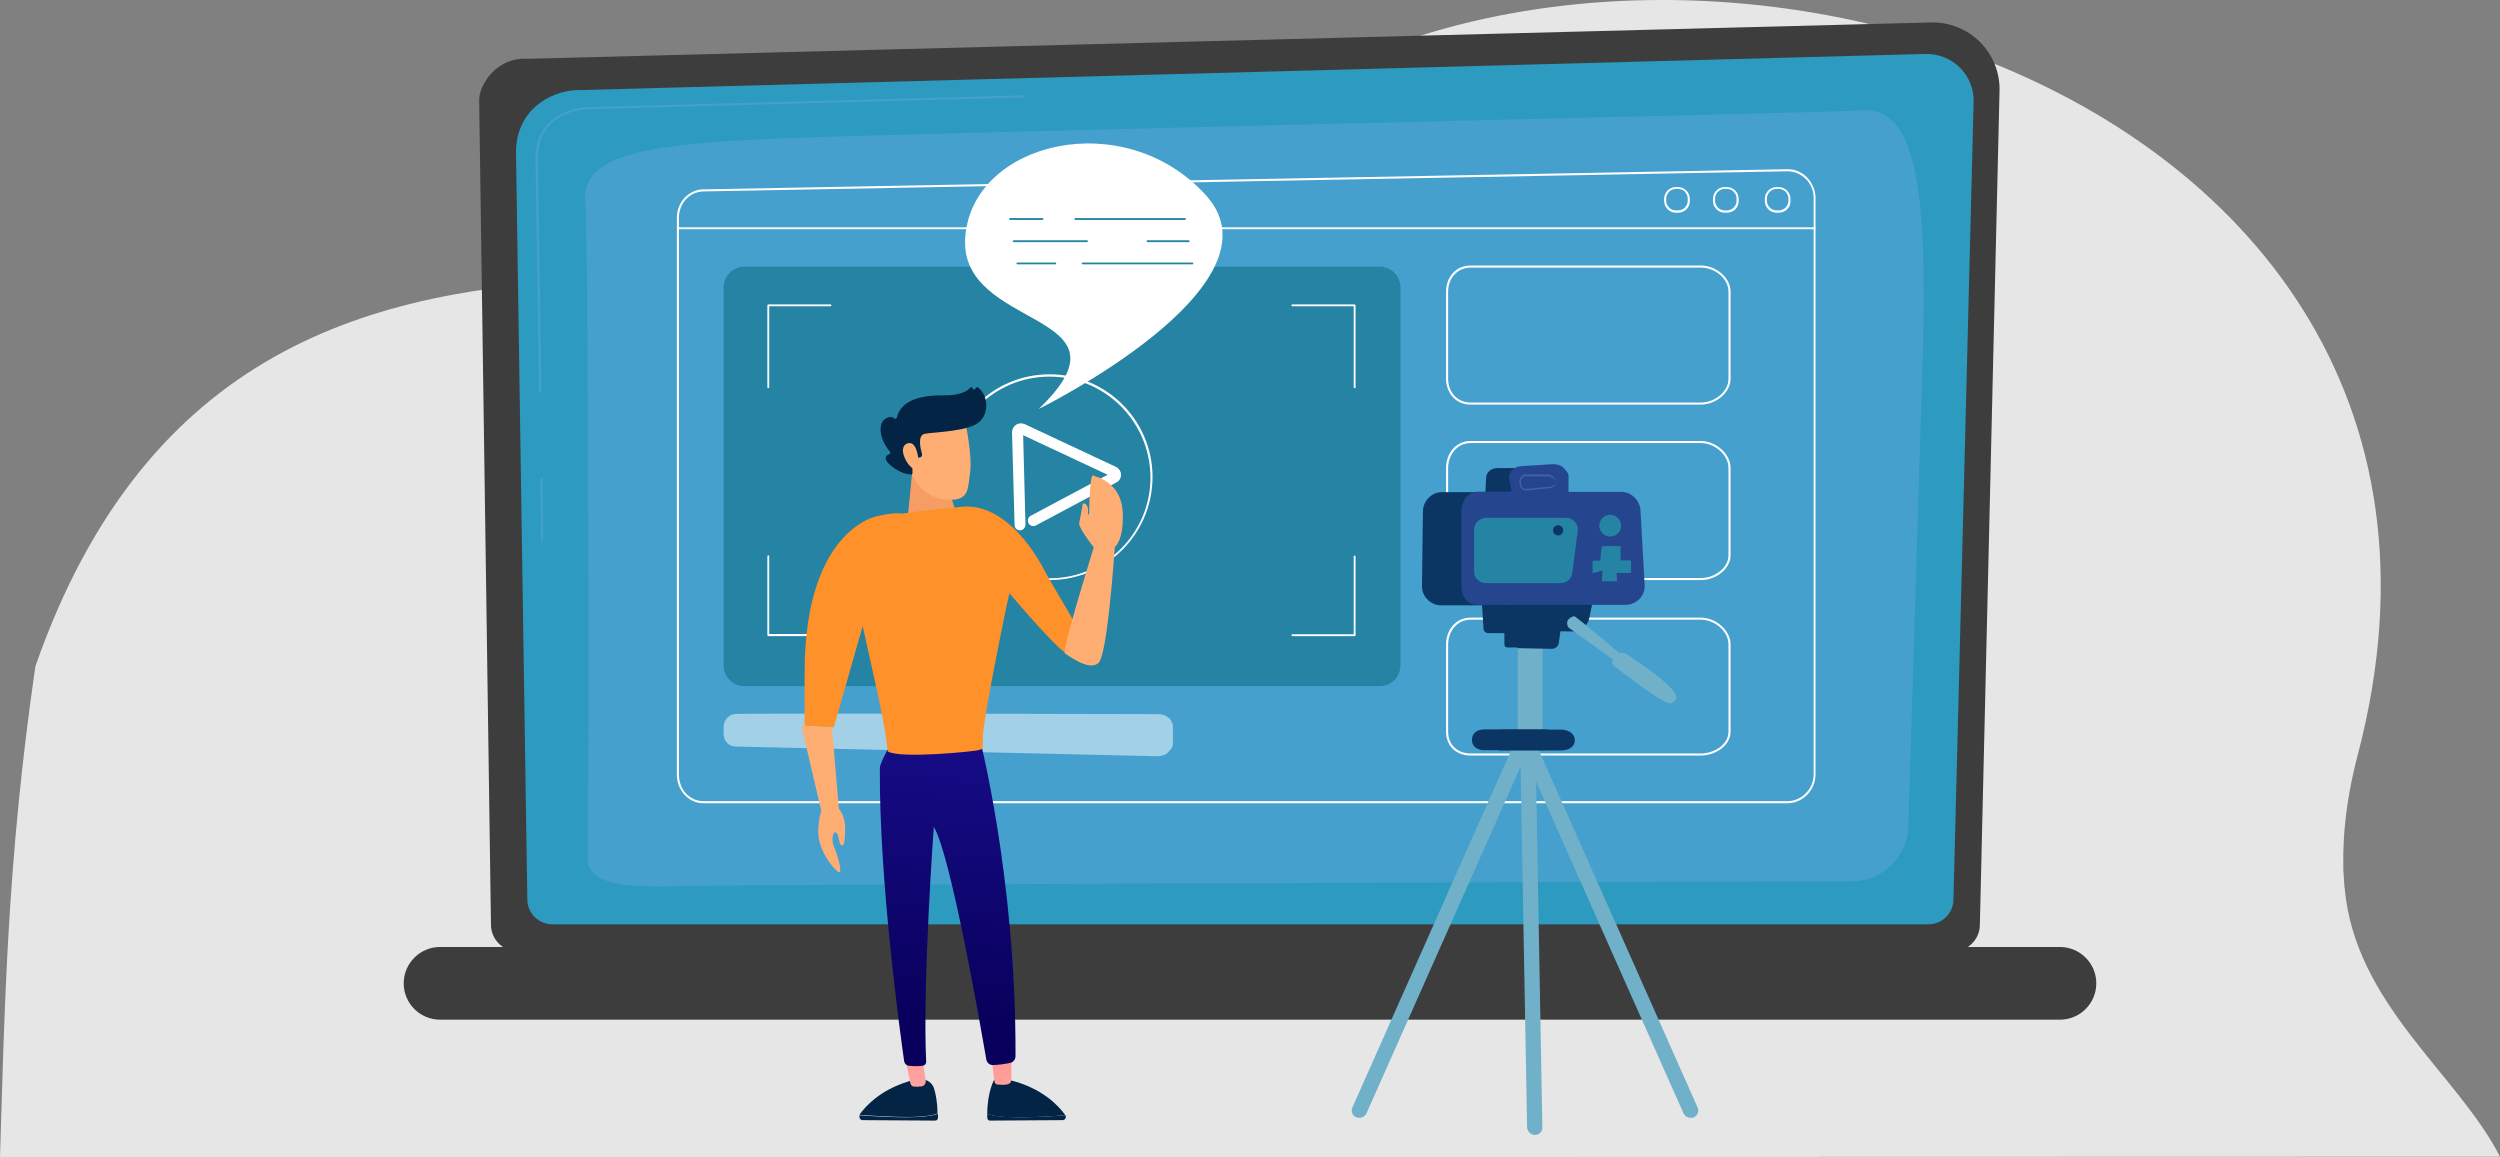 <?xml version="1.0" encoding="utf-8"?>
<!-- Generator: Adobe Illustrator 22.0.1, SVG Export Plug-In . SVG Version: 6.00 Build 0)  -->
<svg version="1.1" xmlns="http://www.w3.org/2000/svg" xmlns:xlink="http://www.w3.org/1999/xlink" x="0px" y="0px"
	 viewBox="0 0 1080 500" style="enable-background:new 0 0 1080 500;" xml:space="preserve">
<rect x="0" y="0" width="1080" height="500" fill="#808080" stroke="none"/>
<style type="text/css">
	.st0{fill:#E6E6E6;}
	.st1{fill:#3D3D3D;}
	.st2{fill:#2D9AC0;}
	.st3{opacity:0.24;}
	.st4{fill:#91B3FA;}
	.st5{fill:#FFFFFF;}
	.st6{fill:#2583A3;}
	.st7{opacity:0.5;fill:#FFFFFF;}
	.st8{fill:#70B1C9;}
	.st9{fill:#0B3563;}
	.st10{fill:#25468F;}
	.st11{fill:#FFAE73;}
	.st12{fill:#032444;}
	.st13{fill:url(#SVGID_1_);}
	.st14{fill:url(#SVGID_2_);}
	.st15{fill:url(#SVGID_3_);}
	.st16{fill:#F59D64;}
	.st17{fill:#FF912B;}
</style>
<g id="Calque_2">
	<path class="st0" d="M0,500c2-64,3-128,15.3-212.2c96.1-275.1,391-102,488.7-206c162.1-172.6,595.1-63.1,514.6,244.1
		c-2.8,10.6-4.6,20.6-5.5,29.8c-0.5,4.5-0.7,8.9-0.8,13.1c0,0.7,0,1.4,0,2c0,1.4,0,2.7,0,4.1c0,0.7,0,1.4,0.1,2
		c0.1,1.6,0.2,3.2,0.3,4.8c0,0.7,0.1,1.4,0.2,2c4.5,50.2,48.9,80.3,67.1,116"/>
</g>
<g id="Calque_1">
</g>
<g id="Calque_3">
	<g>
		<g>
			<g>
				<path class="st1" d="M855.3,399.5c0,6.3-5.2,11.5-11.5,11.5H223.6c-6.3,0-11.5-5.2-11.5-11.5L207,43.1c0-6.3,7.4-18.6,21-17.7
					L834.1,9.7c7.9-0.2,15.6,2.8,21.2,8.4c5.6,5.6,8.7,13.2,8.5,21.1L855.3,399.5z"/>
				<path class="st2" d="M843.9,388.5c0,6-4.9,10.8-10.8,10.8H238.6c-6,0-10.8-4.9-10.8-10.8l-4.9-323.5c0.6-19.5,17.6-26.5,28-26.1
					l580.9-15.6c5.6-0.1,10.9,2,14.9,5.9c3.9,3.9,6.1,9.3,5.9,14.9L843.9,388.5z"/>
				<g>
					<g class="st3">
						<path class="st4" d="M234.2,233.6c-0.2,0-0.4-0.2-0.4-0.4l-0.4-26.2c0-0.2,0.2-0.5,0.4-0.5c0.3,0,0.5,0.2,0.5,0.4l0.4,26.2
							C234.6,233.4,234.4,233.6,234.2,233.6C234.2,233.6,234.2,233.6,234.2,233.6z"/>
					</g>
					<g class="st3">
						<path class="st4" d="M233.2,169.3c-0.2,0-0.4-0.2-0.4-0.4l-1.5-100.5c0-6.6,2.1-11.8,6-15.6c7.2-6.9,18.6-6.6,19.1-6.6
							l185.5-5c0.2,0,0.5,0.2,0.5,0.4c0,0.2-0.2,0.5-0.4,0.5l-185.5,5c-0.5,0-11.5-0.4-18.4,6.3c-3.8,3.6-5.7,8.7-5.7,15l1.5,100.5
							C233.7,169.1,233.5,169.3,233.2,169.3C233.2,169.3,233.2,169.3,233.2,169.3z"/>
					</g>
				</g>
				<g class="st3">
					<path class="st4" d="M253.9,370.5c0.6-26.7,0.4-263.5-1.1-284C251.3,66.1,283.1,62.3,332,60c48.9-2.3,461.5-11.4,472.1-12.3
						c23.9-1.9,28.8,33.8,26.4,111.2c-1.8,58.2-4.8,154.1-6.1,198.2c-0.4,13.1-11.1,23.5-24.3,23.6c-99.3,0.3-479.8,1.4-505.1,2.1
						C265.8,383.7,253.7,381.1,253.9,370.5z"/>
				</g>
			</g>
			<path class="st1" d="M889.9,440.5H190.1c-8.6,0-15.7-7-15.7-15.7l0,0c0-8.6,7-15.7,15.7-15.7h699.8c8.6,0,15.7,7,15.7,15.7l0,0
				C905.6,433.5,898.5,440.5,889.9,440.5z"/>
		</g>
		<path class="st5" d="M772.2,347H303.9c-6.4,0-11.5-5.5-11.5-12.4V94.1c0-6.8,5.1-12.2,11.5-12.3l0,0.4l0-0.4l468.2-8.7
			c3.2-0.1,6.2,1.2,8.5,3.5c2.3,2.4,3.7,5.6,3.7,8.8v249.2C784.3,341.3,778.8,347,772.2,347z M772.3,74c-0.1,0-0.1,0-0.2,0
			l-468.2,8.7c-6,0.1-10.6,5.1-10.6,11.4v240.5c0,6.5,4.6,11.5,10.6,11.5h468.3c6.1,0,11.3-5.3,11.3-11.5V85.4c0-3-1.2-5.9-3.4-8.1
			C777.9,75.2,775.2,74,772.3,74z"/>
		<path class="st6" d="M605,124.2c0-5-4-9-9-9H321.6c-5,0-9,4-9,9v163.2c0,5,4,9,9,9H596c5,0,9-4,9-9V124.2z"/>
		<g>
			<path class="st5" d="M734.7,174.8h-99.3c-7,0-10.7-5.6-10.7-11.1v-37.8c0-5.6,3.7-11.2,10.7-11.2h99.3c6.7,0,12.9,5.3,12.9,11.2
				v37.8C747.6,169.5,741.4,174.8,734.7,174.8z M635.4,115.6c-6.4,0-9.8,5.2-9.8,10.3v37.8c0,5.1,3.4,10.2,9.8,10.2h99.3
				c6.3,0,12-4.9,12-10.2v-37.8c0-5.4-5.7-10.3-12-10.3H635.4z"/>
			<path class="st5" d="M734.7,250.6h-99.3c-6.3,0-10.7-4.4-10.7-10.7v-37.8c0-5.6,3.7-11.6,10.7-11.6h99.3
				c6.6,0,12.9,5.6,12.9,11.6v37.8C747.6,245.6,741.5,250.6,734.7,250.6z M635.4,191.4c-6.3,0-9.8,5.5-9.8,10.7v37.8
				c0,5.8,4,9.8,9.8,9.8h99.3c6.4,0,12-4.6,12-9.8v-37.8c0-5.5-5.8-10.7-12-10.7H635.4z"/>
			<path class="st5" d="M734.7,326.4h-99.3c-6.4,0-10.7-4.2-10.7-10.3v-37.8c0-5.6,3.7-11.5,10.7-11.5h99.3
				c6.6,0,12.9,5.6,12.9,11.5v37.8C747.6,322.2,740.9,326.4,734.7,326.4z M635.4,267.7c-6.3,0-9.8,5.5-9.8,10.6v37.8
				c0,5.6,3.9,9.4,9.8,9.4h99.3c5.8,0,12-3.8,12-9.4v-37.8c0-5.5-5.8-10.6-12-10.6H635.4z"/>
		</g>
		<path class="st7" d="M500.6,308.5c-28-0.1-154.5-0.4-182.5-0.1c-3,0-5.5,2.5-5.5,5.5v3.1c0,3,2.1,5.4,5.1,5.5l182.3,4.2
			c1.5,0,3.5-0.5,4.5-1.6c1.1-1,2.2-2.4,2.2-3.9V314C506.8,310.9,503.7,308.5,500.6,308.5z"/>
		<path class="st5" d="M783.9,99h-491c-0.2,0-0.4-0.2-0.4-0.4s0.2-0.4,0.4-0.4h491c0.2,0,0.4,0.2,0.4,0.4S784.1,99,783.9,99z"/>
		<path class="st5" d="M724.9,91.9H724c-2.8,0-5.1-2.3-5.1-5.1v-0.9c0-2.8,2.3-5.1,5.1-5.1h0.9c2.8,0,5.1,2.3,5.1,5.1v0.9
			C730.1,89.6,727.8,91.9,724.9,91.9z M724,81.6c-2.3,0-4.2,1.9-4.2,4.2v0.9c0,2.3,1.9,4.2,4.2,4.2h0.9c2.3,0,4.2-1.9,4.2-4.2v-0.9
			c0-2.3-1.9-4.2-4.2-4.2H724z"/>
		<path class="st5" d="M746,91.9h-0.9c-2.8,0-5.1-2.3-5.1-5.1v-0.9c0-2.8,2.3-5.1,5.1-5.1h0.9c2.8,0,5.1,2.3,5.1,5.1v0.9
			C751.2,89.6,748.9,91.9,746,91.9z M745.1,81.6c-2.3,0-4.2,1.9-4.2,4.2v0.9c0,2.3,1.9,4.2,4.2,4.2h0.9c2.3,0,4.2-1.9,4.2-4.2v-0.9
			c0-2.3-1.9-4.2-4.2-4.2H745.1z"/>
		<path class="st5" d="M768.4,91.9h-0.9c-2.8,0-5.1-2.3-5.1-5.1v-0.9c0-2.8,2.3-5.1,5.1-5.1h0.9c2.8,0,5.1,2.3,5.1,5.1v0.9
			C773.6,89.6,771.3,91.9,768.4,91.9z M767.5,81.6c-2.3,0-4.2,1.9-4.2,4.2v0.9c0,2.3,1.9,4.2,4.2,4.2h0.9c2.3,0,4.2-1.9,4.2-4.2
			v-0.9c0-2.3-1.9-4.2-4.2-4.2H767.5z"/>
		<g>
			<g>
				<path class="st5" d="M331.9,167.7c-0.2,0-0.4-0.2-0.4-0.4v-35.4c0-0.2,0.2-0.4,0.4-0.4h26.9c0.2,0,0.4,0.2,0.4,0.4
					c0,0.2-0.2,0.4-0.4,0.4h-26.5v35C332.3,167.5,332.1,167.7,331.9,167.7z"/>
				<path class="st5" d="M585.2,167.7c-0.2,0-0.4-0.2-0.4-0.4v-35h-26.5c-0.2,0-0.4-0.2-0.4-0.4c0-0.2,0.2-0.4,0.4-0.4h26.9
					c0.2,0,0.4,0.2,0.4,0.4v35.4C585.7,167.5,585.5,167.7,585.2,167.7z"/>
			</g>
			<g>
				<path class="st5" d="M358.8,274.8h-26.9c-0.2,0-0.4-0.2-0.4-0.4v-34.1c0-0.2,0.2-0.4,0.4-0.4c0.2,0,0.4,0.2,0.4,0.4v33.6h26.5
					c0.2,0,0.4,0.2,0.4,0.4S359,274.8,358.8,274.8z"/>
				<path class="st5" d="M585.2,274.8h-26.9c-0.2,0-0.4-0.2-0.4-0.4s0.2-0.4,0.4-0.4h26.5v-33.6c0-0.2,0.2-0.4,0.4-0.4
					c0.2,0,0.4,0.2,0.4,0.4v34.1C585.7,274.6,585.5,274.8,585.2,274.8z"/>
			</g>
		</g>
		<g>
			<path class="st5" d="M453.4,250.6L453.4,250.6c-24.5,0-44.4-19.9-44.4-44.4v-0.1c0-24.5,19.9-44.4,44.4-44.4h0.1
				c24.5,0,44.4,19.9,44.4,44.4v0.1C497.8,230.7,477.9,250.6,453.4,250.6z M453.4,162.7c-24,0-43.5,19.5-43.5,43.5v0.1
				c0,24,19.5,43.5,43.5,43.5h0.1c24,0,43.5-19.5,43.5-43.5v-0.1C496.9,182.2,477.4,162.7,453.4,162.7L453.4,162.7z"/>
			<path class="st5" d="M440.6,229.1c-1.3,0-2.3-1-2.3-2.3l-1.1-40c0-1.3,0.6-2.5,1.7-3.3c1.1-0.7,2.5-0.8,3.7-0.3l39.5,18.5
				c1.3,0.6,2.1,1.9,2.2,3.3c0,1.4-0.7,2.8-2,3.4l-34.8,18.6c-1.1,0.6-2.6,0.2-3.2-1c-0.6-1.1-0.2-2.6,1-3.2l33.2-17.7l-36.5-17.1
				l1,38.5C443,228,442,229.1,440.6,229.1C440.7,229.1,440.6,229.1,440.6,229.1z"/>
		</g>
		<g>
			<g>
				<g>
					<g>
						<path class="st8" d="M587.2,482.9c1.3,0,2.5-0.7,3.1-1.9l69.7-156.8c0.7-1.6-0.1-3.5-1.7-4.2c-1.7-0.7-3.6,0.1-4.4,1.7
							l-69.7,156.8c-0.7,1.6,0.1,3.5,1.7,4.2C586.3,482.8,586.7,482.9,587.2,482.9z"/>
					</g>
					<g>
						<path class="st8" d="M730.4,482.9c-1.3,0-2.5-0.7-3.1-1.9l-69.7-156.8c-0.7-1.6,0.1-3.5,1.7-4.2c1.7-0.7,3.6,0.1,4.4,1.7
							l69.7,156.8c0.7,1.6-0.1,3.5-1.7,4.2C731.3,482.8,730.9,482.9,730.4,482.9z"/>
					</g>
					<g>
						<path class="st8" d="M661.8,490c-1.2-0.5-2-1.7-2.1-3l-3.1-171.6c0-1.8,1.4-3.2,3.2-3.2c1.8,0,3.3,1.5,3.4,3.3l3.1,171.6
							c0,1.8-1.4,3.2-3.2,3.2C662.6,490.3,662.2,490.2,661.8,490z"/>
					</g>
				</g>
				<path class="st8" d="M666.4,317.5c0,3-3.1,4.9-6.2,4.9h0c-3.1,0-4.5-1.9-4.5-4.9v-45.9c0-3,1.4-5.7,4.5-5.7h0
					c3.1,0,6.2,2.7,6.2,5.7V317.5z"/>
				<g>
					<g>
						<path class="st9" d="M640.1,259.6l0.8,12.1c0.1,1.1,1,1.8,2.1,1.8h6.9v3.8c0,1.6-0.1,2.4,1.6,2.4h4.4l9.1,0.2l3.7-20.4H640.1z
							"/>
						<path class="st9" d="M650.9,259.6l4.7,20.4l14.8,0.3c1.5,0,2.8-1.1,3-2.6l0.7-5l5.1,0.1c3.6,0.1,6.7-2.4,7.4-5.9l1.5-7.3
							H650.9z"/>
					</g>
					<g>
						<path class="st9" d="M654.9,202.2H647c-2.7,0-4.9,1.6-5,4.3l-0.3,6.1h-18.8c-4.5,0-8.2,3.9-8.2,8.4l-0.4,32.1
							c0,2.2,0.8,4.4,2.4,5.9c1.5,1.6,3.7,2.5,5.9,2.5h5.1h39.7L654.9,202.2z"/>
						<path class="st10" d="M710.5,252.8l-1.8-32.2c-0.2-4.4-3.9-8.1-8.2-8.1h-22.9v-6.9c0-1.4-1.4-2.7-2.4-3.7
							c-1-1-2.8-1.4-4.2-1.4l-14.2,0.9c-1.4,0.1-2.9,0.8-3.8,1.9c-0.9,1.1-1.3,2.3-1,3.8l1,5.3h-14.6c-4.6,0-7.1,4.2-7.1,8.8v31.9
							c0,4.6,2.5,8.2,7.1,8.2h63.8c2.3,0,4.4-0.9,6-2.5C709.8,257.2,710.6,255,710.5,252.8z"/>
					</g>
					<path class="st6" d="M680.4,225.5c-1-1.1-2.3-1.8-3.8-1.8H642c-2.8,0-5.2,2.3-5.2,5.1V247c0,2.8,2.4,4.9,5.2,4.9h32.2
						c2.5,0,4.7-1.8,5-4.3l2.4-18.2C681.8,228,681.4,226.6,680.4,225.5z"/>
					<g>
						<g class="st3">
							<path class="st4" d="M659.1,211.9c-1.1,0-2.1-0.8-2.4-1.9l-0.3-1.4c-0.1-0.7,0-1.8,0.5-2.4c0.5-0.6,1.1-1.3,1.9-1.3h10
								c1.3,0,3.4,1.9,3.4,3.2v0.4c0,1.2-1.4,2.3-2.7,2.4l-10,1C659.5,211.9,659.2,211.9,659.1,211.9z M658.8,205.8
								c-0.5,0-1,0.5-1.4,0.9c-0.3,0.4-0.5,1.1-0.4,1.6l0.3,1.5c0.2,0.9,1,1.5,1.9,1.4l10.6-1c0.9-0.1,2.4-0.8,2.4-1.7v-0.4
								c0-1-2.4-2.3-3.4-2.3H658.8z"/>
						</g>
					</g>
					<path class="st9" d="M675.3,229.1c0,1.2-1,2.2-2.2,2.2c-1.2,0-2.2-1-2.2-2.2c0-1.2,1-2.2,2.2-2.2
						C674.3,226.9,675.3,227.9,675.3,229.1z"/>
					<path class="st6" d="M691.4,242.1c0-0.9,0.3-6,0.8-6.1c0.5-0.2,7.9-0.1,7.9-0.1v6.2h4.5v5.4h-6.3l0.3,3.6H692l0.3-4.6l-4.3,1.1
						v-5.4H691.4z"/>
					<circle class="st6" cx="695.6" cy="227.1" r="4.7"/>
				</g>
				<g>
					<path class="st9" d="M674,319.7c0,2.7-3.9,4.4-7,4.4h-25.8c-3.1,0-5.3-1.7-5.3-4.4v-0.2c0-2.7,2.2-4.4,5.3-4.4H667
						c3.1,0,7,1.6,7,4.4V319.7z"/>
					<g>
						<path class="st9" d="M680.3,319.9c0,2.8-2.8,4.3-5.9,4.3h-25.8c-3.1,0-4.2-1.5-4.2-4.3v-0.2c0-2.8,1.1-4.5,4.2-4.5h25.8
							c3.1,0,5.9,1.7,5.9,4.5V319.9z"/>
					</g>
				</g>
				<path class="st8" d="M680,266.2c0.7-0.2,22.9,18.8,22.9,18.8l-3.6,1.7l-21.7-15.6C677.5,271.1,675.3,267.5,680,266.2z"/>
				<path class="st8" d="M702.4,282.4c-1.1-0.7-2.5-0.6-3.5,0.1c-1.8,1.4-3.8,3.7-1.1,5.6c4.2,3,22.1,17.5,24.5,15.6
					C724.9,301.9,729,300,702.4,282.4z"/>
			</g>
			<g>
				<path class="st5" d="M448.7,176.7c0,0,107.5-53.1,72.4-92.2C485.9,45.4,420.3,61,417,102.2C413.7,143.3,493.5,133.7,448.7,176.7
					z"/>
				<g>
					<path class="st6" d="M511.9,95h-47.4c-0.2,0-0.4-0.2-0.4-0.4c0-0.2,0.2-0.4,0.4-0.4h47.4c0.2,0,0.4,0.2,0.4,0.4
						C512.4,94.8,512.2,95,511.9,95z"/>
					<path class="st6" d="M450.4,95h-14.1c-0.2,0-0.4-0.2-0.4-0.4c0-0.2,0.2-0.4,0.4-0.4h14.1c0.2,0,0.4,0.2,0.4,0.4
						C450.8,94.8,450.6,95,450.4,95z"/>
					<path class="st6" d="M513.5,104.6h-17.8c-0.2,0-0.4-0.2-0.4-0.4c0-0.2,0.2-0.4,0.4-0.4h17.8c0.2,0,0.4,0.2,0.4,0.4
						C514,104.4,513.8,104.6,513.5,104.6z"/>
					<path class="st6" d="M469.6,104.6h-31.7c-0.2,0-0.4-0.2-0.4-0.4c0-0.2,0.2-0.4,0.4-0.4h31.7c0.2,0,0.4,0.2,0.4,0.4
						C470,104.4,469.8,104.6,469.6,104.6z"/>
					<path class="st6" d="M515.1,114.2h-47.4c-0.2,0-0.4-0.2-0.4-0.4c0-0.2,0.2-0.4,0.4-0.4h47.4c0.2,0,0.4,0.2,0.4,0.4
						C515.6,114,515.4,114.2,515.1,114.2z"/>
					<path class="st6" d="M455.9,114.2h-16.4c-0.2,0-0.4-0.2-0.4-0.4c0-0.2,0.2-0.4,0.4-0.4h16.4c0.2,0,0.4,0.2,0.4,0.4
						C456.3,114,456.1,114.2,455.9,114.2z"/>
				</g>
			</g>
			<g>
				<path class="st11" d="M346.2,313.5l13.2,0.7l3,35.2c0,0,2.9,2.9,2.7,9.3c-0.2,6.5-0.8,7.1-1.8,6.3c-1-0.8-0.7-4.2-2.1-5.3
					c-1.3-1.1-2.2,3.1-1.1,5.6c1.1,2.5,5.2,14.5,1.2,10.7c-4-3.8-7.5-10.1-7.8-15.8c-0.2-5.7,1.3-9.9,1.3-9.9L346.2,313.5z"/>
				<g>
					<path class="st12" d="M395,482.6c5.7-0.2,8.7-0.8,10.2-1.5c0,0.6,0,1.2,0,1.8c0,0.6-0.5,1.2-1.1,1.2l-31.5-0.2
						c-1,0-1.6-1.2-1.2-2.1C375.6,482.1,386.1,482.9,395,482.6z"/>
					<path class="st12" d="M403.6,470.5c-0.7-2.6-3.1-4.3-5.7-4.2l-2.6,0.1c-14,3.4-21.1,11.1-23.9,15c-0.1,0.1-0.1,0.2-0.1,0.2
						c4.1,0.3,14.7,1.1,23.5,0.9c5.7-0.2,8.7-0.8,10.2-1.5C405,476.5,404.3,473,403.6,470.5z"/>
				</g>
				
					<linearGradient id="SVGID_1_" gradientUnits="userSpaceOnUse" x1="6494.109" y1="447.164" x2="6489.628" y2="486.272" gradientTransform="matrix(1 0 0 1 -6096.875 0)">
					<stop  offset="0" style="stop-color:#FF928E"/>
					<stop  offset="1" style="stop-color:#FEB3B1"/>
				</linearGradient>
				<path class="st13" d="M391.1,457.4l2.2,10.6c0.2,0.8,0.8,1.4,1.5,1.4c0.9,0.1,2.1,0.1,3.4-0.1c1.1-0.2,1.9-1.3,1.7-2.6l-1.5-9.4
					H391.1z"/>
				<g>
					<path class="st12" d="M436.7,482.6c-5.7-0.2-8.7-0.8-10.2-1.5c0,0.6,0,1.2,0,1.8c0,0.6,0.5,1.2,1.1,1.2l31.5-0.2
						c1,0,1.6-1.2,1.2-2.1C456.1,482.1,445.5,482.9,436.7,482.6z"/>
					<path class="st12" d="M460.2,481.8c0-0.1-0.1-0.2-0.1-0.2c-2.8-3.9-9.9-11.6-23.9-15l-6.7-0.2c0,0-3,5.2-3,14.8
						c1.5,0.6,4.5,1.3,10.2,1.5C445.5,482.9,456.1,482.1,460.2,481.8z"/>
				</g>
				
					<linearGradient id="SVGID_2_" gradientUnits="userSpaceOnUse" x1="6530.61" y1="451.347" x2="6526.129" y2="490.454" gradientTransform="matrix(1 0 0 1 -6096.875 0)">
					<stop  offset="0" style="stop-color:#FF928E"/>
					<stop  offset="1" style="stop-color:#FEB3B1"/>
				</linearGradient>
				<path class="st14" d="M428.2,456.1c0.1,0.5,1,8.1,1.4,11.1c0.1,0.7,0.6,1.2,1.2,1.3c1.1,0.1,3,0.3,4.6-0.1c0.9-0.2,1.5-1,1.5-2
					v-11.9L428.2,456.1z"/>
				<linearGradient id="SVGID_3_" gradientUnits="userSpaceOnUse" x1="406.827" y1="439.234" x2="415.571" y2="289.242">
					<stop  offset="0" style="stop-color:#09005D"/>
					<stop  offset="0.606" style="stop-color:#13097D"/>
					<stop  offset="1" style="stop-color:#1A0F91"/>
				</linearGradient>
				<path class="st15" d="M422.8,317.2c0,0,16.2,61.6,15.9,139.1c0,1.4-1,2.6-2.4,2.9c-2,0.4-5,0.9-7.5,0.9c-1.3,0-2.4-1-2.7-2.3
					c-2.3-13.3-15.3-88.4-22.7-100.6c0,0-4.9,66.9-3.3,101.5c0,0.9-0.6,1.6-1.5,1.7c-1.3,0.2-3.4,0.3-6,0c-1-0.1-1.8-0.9-2-1.9
					c-1.6-11.3-10.9-78.4-10.5-126.8c0-2.7,7.2-14.6,7.2-14.6H422.8z"/>
				<g>
					<g>
						<path class="st16" d="M394.2,202.5l-2.1,21.5c0,0,12.1,3.6,20.9-2.6l-6.2-19.6L394.2,202.5z"/>
					</g>
					<g>
						<path class="st11" d="M416.9,181.8c0,0,3.2,14.8,2.2,22.1c-1,7.3-0.4,12.2-9,12c-8.6-0.2-14.7-5.7-17.1-13.6
							c0,0-3.7-12.2-1.5-16.4C393.7,181.6,416.9,181.8,416.9,181.8z"/>
						<path class="st12" d="M396.9,197.7l0.5-0.1c0.7-0.1,1.1-0.8,0.9-1.5c-0.7-2.5-2-8.1,1.2-8.7c4.1-0.8,19.7-0.9,24.1-5.6
							c4.1-4.5,2.7-11.7-1.1-14.4c-0.3-0.2-0.6-0.1-0.8,0.1l-0.5,0.6c-0.3,0.4-1,0.2-1-0.3l0,0c0-0.5-0.6-0.7-1-0.3
							c-1.3,1.4-4.5,3.5-12,3.3c-10.6-0.1-18.2,2.7-19.8,9.7c-0.1,0.4-0.6,0.6-1,0.3c-0.7-0.6-1.8-1.1-3.7,0
							c-3.3,1.8-3.3,8.2,1.8,14.4c0.2,0.3,0.2,0.8-0.2,0.9c-1.3,0.5-3.3,1.9,0.6,5.1c4,3.3,7.4,3.7,8.7,3.8c0.3,0,0.6-0.3,0.6-0.6
							l-0.1-6.5c0-0.4,0.3-0.6,0.7-0.6L396.9,197.7z"/>
						<path class="st11" d="M396.8,199.1c0,0-0.5-9.2-4.9-7.5c-4.4,1.7,0.1,10.2,3.2,11.1L396.8,199.1z"/>
					</g>
				</g>
				<g>
					<path class="st17" d="M390,221.9c0,0-28.7-4.1-20.9,32.2c7.8,36.4,12.9,55.5,14.4,70.5c5.1,3.3,38.1,0,39.4-0.6
						c1.3-0.6,1.8,0.8,1.7-5.7c-0.1-6.5,10.6-59,11.5-62.1c0.9-3.1,26.4,35.2,22.7,12.5c-3.7-22.7-22.4-51.6-42.8-49.8
						C395.5,220.7,390,221.9,390,221.9z"/>
					<path class="st17" d="M436,256.2c0,0,22,26,24.9,26c2.9,0,5.4-9.8,5.4-9.8l-15.2-25.9L436,256.2z"/>
					<path class="st17" d="M381.1,222.8c-1-0.9-33.5,4.8-33.5,67.6c0,23.1,0,23.1,0,23.1l12.6,0.7l15.1-52.9
						C375.2,261.4,389.9,230.8,381.1,222.8z"/>
				</g>
				<path class="st11" d="M485,220.9c-0.4-6.3-3.3-10.1-6.2-12.3c-0.5-0.4-1.1-0.8-1.6-1.1c-2.6-1.5-4.7-1.9-4.7-1.9
					c-1.8-2.8-2,16.2-2,16.2l0,0c-0.2,0.2-0.3,0.5-0.5,0.7c0-0.4,0-0.9,0-1.4c0.4-3.5-2.3-4.2-2.3-3.3c0,0.8-1.1,6.1-1.5,8.2
					c-0.3,2,5.5,9.4,6.2,10.3c0,0,0,0,0,0c0,0.1,0.1,0.2,0.1,0.2s-14,44.9-12.5,45.7c0.8,0.4,10.7,8.3,14.7,4
					c3.6-3.9,6.4-43.1,6.9-49.9c0,0,2.6-1.8,3.3-9.1c0,0,0,0,0-0.1c0.1-0.4,0.1-0.7,0.1-0.9c0-0.1,0-0.3,0-0.4
					C485.1,224.5,485.1,222.8,485,220.9z"/>
			</g>
		</g>
	</g>
</g>
</svg>
